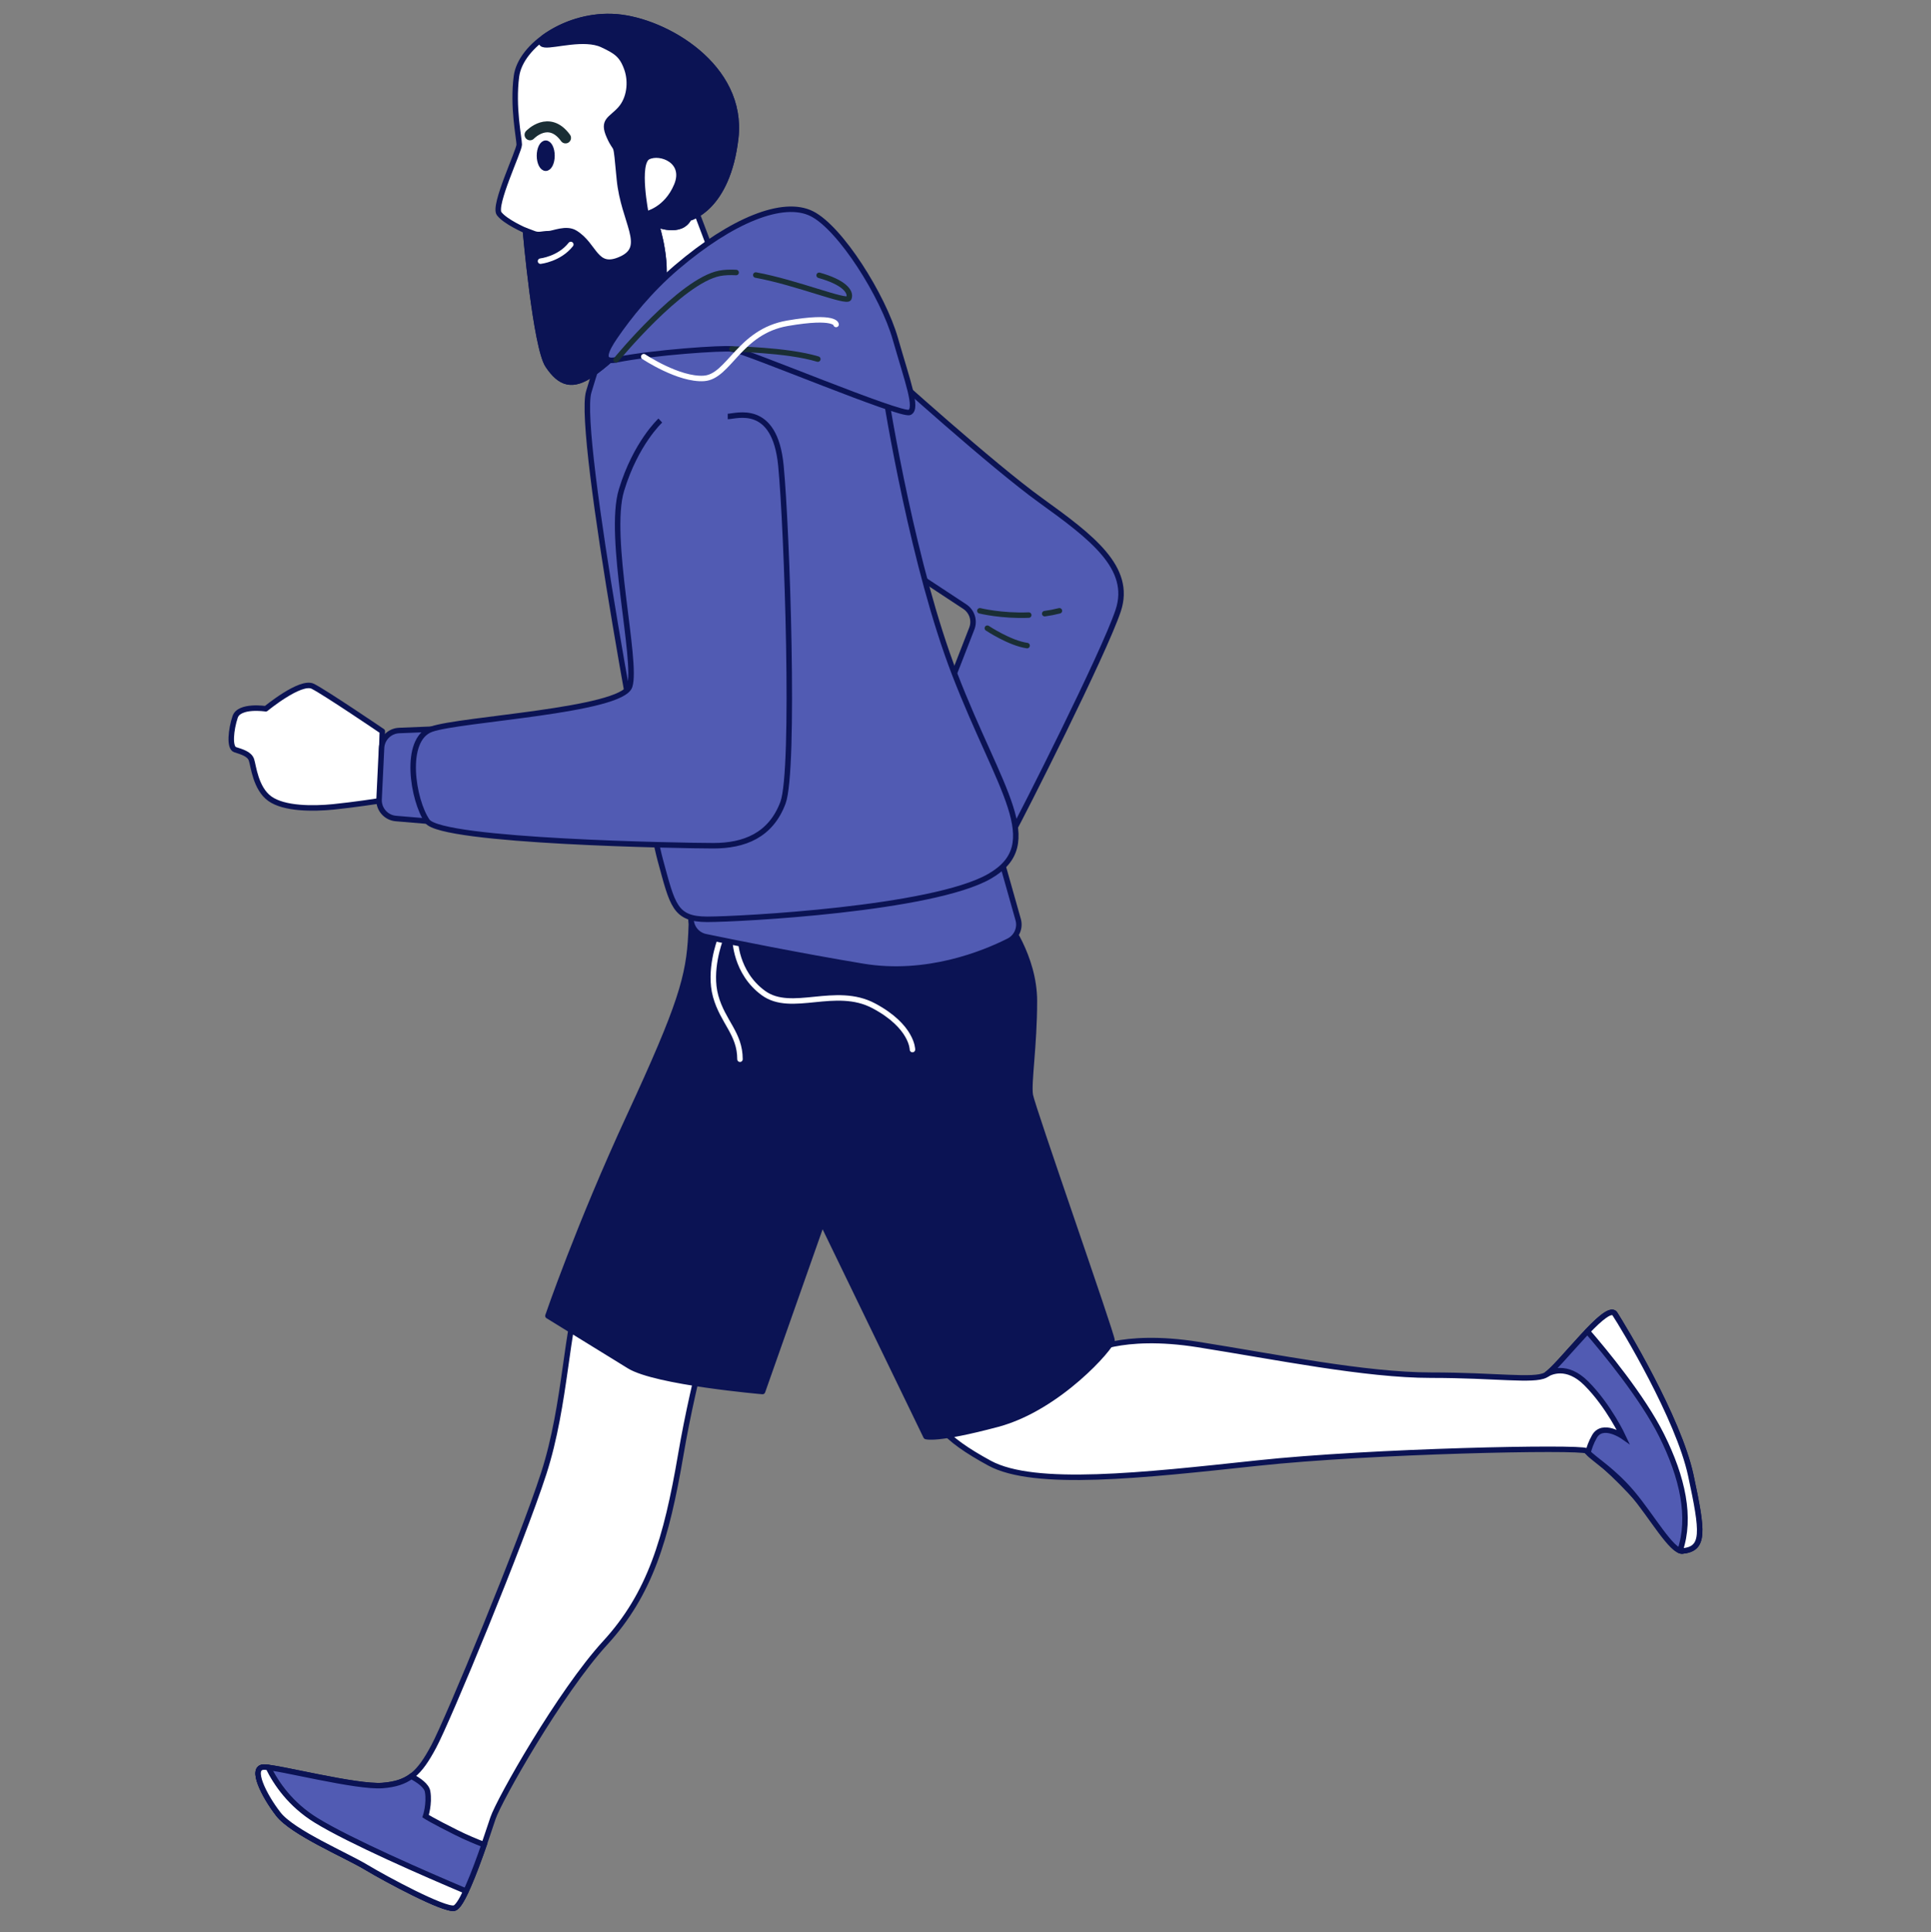 <?xml version="1.0" encoding="UTF-8"?>
<!-- Generator: Adobe Illustrator 26.5.3, SVG Export Plug-In . SVG Version: 6.00 Build 0)  -->
<svg xmlns="http://www.w3.org/2000/svg" xmlns:xlink="http://www.w3.org/1999/xlink" version="1.1" id="Layer_1" x="0px" y="0px" viewBox="0 0 352 352.21" style="enable-background:new 0 0 352 352.21;" xml:space="preserve">
<rect x="0" y="0" width="352" height="352.21" fill="#808080" stroke="none"/>
<g id="Background_Simple">
</g>
<g id="Floor">
</g>
<g id="Plant">
</g>
<g id="Window">
</g>
<g id="Device">
</g>
<g>
	<g id="XMLID_1_">
		<g>
			<path id="XMLID_16_" style="fill:#515BB3;stroke:#0B1354;stroke-miterlimit:10;" d="M160.06,65.99c0.12,0.15,0.24,0.29,0.38,0.41     c2.14,1.93,20.47,18.47,29.23,24.78c9.31,6.71,16.77,12.3,14.16,20.12c-2.61,7.82-17.51,37.26-19.38,40.61     c-1.86,3.35-9.69-2.61-10.43-5.22c-0.75-2.61-4.47-13.41-2.24-18.63c1.56-3.64,4.02-9.99,5.37-13.5c0.57-1.47,0.03-3.13-1.29-4     l-12.03-7.92c-0.65-0.43-1.13-1.06-1.36-1.8c-0.92-2.98-3.44-11.28-5.23-19.35C155.04,71.52,152.82,56.77,160.06,65.99z"></path>
			<path style="fill:none;stroke:#1A2E35;stroke-linecap:round;stroke-linejoin:round;stroke-miterlimit:10;" d="M190.44,111.85     c0.88-0.12,1.78-0.29,2.68-0.52"></path>
			<path style="fill:none;stroke:#1A2E35;stroke-linecap:round;stroke-linejoin:round;stroke-miterlimit:10;" d="M178.62,111.33     c0,0,3.94,0.98,8.91,0.78"></path>
			<path style="fill:none;stroke:#1A2E35;stroke-linecap:round;stroke-linejoin:round;stroke-miterlimit:10;" d="M179.98,114.5     c0,0,4.08,2.72,7.25,3.17"></path>
		</g>
		<path id="XMLID_15_" style="fill:#FFFFFF;stroke:#0B1354;stroke-linecap:round;stroke-linejoin:round;stroke-miterlimit:10;" d="    M198.24,246.55c0,0,5.96-3.73,20.12-1.49c14.16,2.24,30.55,5.59,42.48,5.59c11.92,0,18.63,1.12,20.87,0    c2.24-1.12,11.18-13.41,12.67-11.18c1.49,2.24,9.31,16.77,11.55,27.2c2.24,10.43,4.84,15.65,0.75,16.02    c-1.68,0.15-4.69-5.44-7.79-8.98c-4.47-5.1-9.06-8.83-9.72-9.27c-1.12-0.75-39.12,0-59.99,2.24c-20.87,2.24-40.61,4.47-48.81,0    c-8.2-4.47-11.92-8.2-9.31-12.67C173.65,249.54,198.24,246.55,198.24,246.55z"></path>
		<path id="XMLID_14_" style="fill:#FFFFFF;stroke:#0B1354;stroke-linecap:round;stroke-linejoin:round;stroke-miterlimit:10;" d="    M130.8,236.87c0,0-4.1,13.04-6.71,28.32c-2.61,15.28-5.59,25.34-13.79,34.28c-8.2,8.94-19.32,28.58-20.44,31.94    c-1.12,3.35-5.22,16.02-7.08,16.39c-1.86,0.37-12.3-5.22-16.02-7.45c-3.73-2.24-13.41-6.33-16.02-9.69    c-2.61-3.35-5.22-8.57-2.61-8.57c2.61,0,16.77,3.73,21.61,3.35c4.84-0.37,6.71-2.24,9.31-7.08c2.61-4.84,15.97-37.15,20.07-49.82    c4.1-12.67,4.1-27.2,6.71-32.79c2.61-5.59,1.49-9.69,10.43-10.43C125.21,224.57,130.8,236.87,130.8,236.87z"></path>
		<path id="XMLID_13_" style="fill:#0B1354;stroke:#0B1354;stroke-linecap:round;stroke-linejoin:round;stroke-miterlimit:10;" d="    M183.34,167.56c0,0,5.22,6.71,5.22,14.9c0,8.2-1.12,14.9-0.75,17.14c0.37,2.24,14.9,43.59,14.9,44.71    c0,1.12-9.69,12.3-20.87,15.28c-11.18,2.98-13.04,2.24-13.04,2.24l-18.92-39.07L139,253.63c0,0-19.45-1.67-24.29-4.65    c-4.84-2.98-14.83-9.14-14.83-9.14s5.59-16.39,14.9-36.51c9.31-20.12,10.81-25.34,11.18-33.16c0.37-7.82,0-11.92,0-11.92    L183.34,167.56z"></path>
		<g>
			<path style="fill:none;stroke:#FFFFFF;stroke-linecap:round;stroke-linejoin:round;stroke-miterlimit:10;" d="M134.01,171.16     c0,0,0,6.09,5.15,9.84c5.15,3.75,13.12-1.41,20.14,2.34c7.03,3.75,7.03,7.96,7.03,7.96"></path>
			<path style="fill:none;stroke:#FFFFFF;stroke-linecap:round;stroke-linejoin:round;stroke-miterlimit:10;" d="M131.24,171.42     c0,0-2.09,5.48-0.78,10.17c1.3,4.69,4.43,6.78,4.43,11.47"></path>
		</g>
		<path id="XMLID_12_" style="fill:#515BB3;stroke:#0B1354;stroke-miterlimit:10;" d="M183.03,158.51l2.57,9.1    c0.44,1.55-0.29,3.19-1.73,3.91c-4.56,2.3-14.97,6.55-26.61,4.61c-11.75-1.96-23.5-4.34-28.63-5.4c-1.56-0.32-2.67-1.7-2.67-3.29    l0,0c0-1.65,1.2-3.06,2.83-3.31l50.49-8.02C180.95,155.84,182.57,156.88,183.03,158.51z"></path>
		<path id="XMLID_11_" style="fill:#515BB3;stroke:#0B1354;stroke-miterlimit:10;" d="M160.55,68.56c0.28,0.41,0.46,0.87,0.54,1.37    c0.77,4.91,5.46,33.56,12.93,52.92c8.2,21.24,16.77,30.93,6.33,36.89c-10.43,5.96-45.46,7.82-51.42,7.82    c-5.96,0-6.33-2.61-8.57-10.81c-2.24-8.2-15.28-77.87-13.04-85.32c2.24-7.45,3.35-10.81,8.2-14.16    c4.84-3.35,32.42-1.86,36.89,1.86C156.02,62.15,159.39,66.86,160.55,68.56z"></path>
		<path id="XMLID_10_" style="fill:#FFFFFF;stroke:#0B1354;stroke-linecap:round;stroke-linejoin:round;stroke-miterlimit:10;" d="    M125.96,36.04l5.22,13.79l-10.81,9.69l-6.33-19.37C114.03,40.14,120.37,31.57,125.96,36.04z"></path>
		<path id="XMLID_9_" style="fill:#FFFFFF;stroke:#0B1354;stroke-linecap:round;stroke-linejoin:round;stroke-miterlimit:10;" d="    M125.58,39.77c0,0,7.04-1.58,8.53-14.62c1.49-13.04-12.75-21.33-21.7-22.08c-8.94-0.75-17.51,5.22-18.26,10.81    c-0.75,5.59,0.5,11.36,0.5,12.48c0,1.12-4.78,11.09-3.66,12.58c1.12,1.49,4.78,3.07,4.78,3.07s1.86,21.24,4.1,24.59    c2.24,3.35,4.47,4.1,8.2,1.49c3.73-2.61,10.43-8.94,12.3-14.16c1.86-5.22-0.75-13.04-0.75-13.04S124.09,42.75,125.58,39.77z"></path>
		
			<ellipse style="fill:#0B1354;stroke:#0B1354;stroke-linecap:round;stroke-linejoin:round;stroke-miterlimit:10;" cx="99.48" cy="28.38" rx="1.14" ry="2.28"></ellipse>
		<path style="fill:none;stroke:#1A2E35;stroke-width:2;stroke-linecap:round;stroke-linejoin:round;stroke-miterlimit:10;" d="    M96.62,24.57c0,0,3.43-3.62,6.47,0.57"></path>
		<path style="fill:#0B1354;stroke:#0B1354;stroke-linecap:round;stroke-linejoin:round;stroke-miterlimit:10;" d="M112.42,3.07    c-4.96-0.41-9.81,1.24-13.27,3.75c-0.47,0.56-0.81,1.23,0.18,1.34c1.71,0.19,7.23-1.52,10.47,0c2.51,1.18,3.61,1.87,4.5,4.45    c0.81,2.36,0.46,5.41-1.23,7.28c-1.73,1.93-3.33,2.01-2.02,4.96c1.49,3.35,1.12,0,1.86,7.82c0.75,7.82,5.22,12.3,0.37,14.53    c-4.84,2.24-4.75-2.52-8.48-4.76c-1.61-0.97-3.93,0.15-4.76,0.15c-1.29,0-1.82,0.4-2.91-0.08C96.66,42.32,95.78,42,95.78,42    s1.86,21.24,4.1,24.59c2.24,3.35,4.47,4.1,8.2,1.49c3.73-2.61,10.43-8.94,12.3-14.16c1.86-5.22-0.75-13.04-0.75-13.04    s4.47,1.86,5.96-1.12c0,0,7.04-1.58,8.53-14.62C135.61,12.1,121.36,3.81,112.42,3.07z"></path>
		<path style="fill:none;stroke:#FFFFFF;stroke-linecap:round;stroke-linejoin:round;stroke-miterlimit:10;" d="M98.53,47.6    c0,0,3.43-0.38,5.52-3.04"></path>
		<path id="XMLID_8_" style="fill:#FFFFFF;stroke:#0B1354;stroke-linecap:round;stroke-linejoin:round;stroke-miterlimit:10;" d="    M117.76,39.02c0,0-1.86-9.32,0.38-10.43c2.24-1.12,7.08,0.75,5.21,5.22C121.48,38.28,117.76,39.02,117.76,39.02z"></path>
		<g>
			<path id="XMLID_7_" style="fill:#515BB3;stroke:#0B1354;stroke-miterlimit:10;" d="M112.31,65.59c-2.96,0.59-1.9-1.76-0.19-4.24     c2.56-3.73,6.32-8.45,11.23-12.64c10.06-8.57,19.42-12.37,24.63-9.76c5.22,2.61,13,14.98,15.23,22.8     c2.24,7.82,4.1,12.67,2.61,13.41c-1.49,0.75-29.81-11.18-32.42-11.55C131.79,63.38,119.19,64.21,112.31,65.59z"></path>
			<g>
				<path style="fill:none;stroke:#1A2E35;stroke-linecap:round;stroke-linejoin:round;stroke-miterlimit:10;" d="M137.77,50.13      c7.51,1.38,16.6,5.16,16.97,4.24c0.49-1.23-0.98-2.95-5.42-4.19"></path>
				<path style="fill:none;stroke:#1A2E35;stroke-linecap:round;stroke-linejoin:round;stroke-miterlimit:10;" d="M112.31,65.59      c0,0,11.79-14.4,18.86-15.77c0.88-0.17,1.91-0.21,3.02-0.15"></path>
				<path style="fill:none;stroke:#1A2E35;stroke-linecap:round;stroke-linejoin:round;stroke-miterlimit:10;" d="M133.41,63.61      c0,0,10.01,0.12,15.67,1.84"></path>
			</g>
			<path style="fill:none;stroke:#FFFFFF;stroke-linecap:round;stroke-linejoin:round;stroke-miterlimit:10;" d="M117.35,65.01     c0,0,6.4,4.27,10.97,3.96c4.57-0.3,6.4-8.53,15.23-10.05c8.83-1.52,8.86,0.22,8.86,0.22"></path>
		</g>
		<g>
			<path id="XMLID_6_" style="fill:#FFFFFF;stroke:#0B1354;stroke-linecap:round;stroke-linejoin:round;stroke-miterlimit:10;" d="     M69.69,133.29c0,0-10.43-7.08-12.67-8.2c-2.24-1.12-8.57,4.1-8.57,4.1s-4.84-0.75-5.59,1.49c-0.75,2.24-1.12,5.59,0,5.96     c1.12,0.37,2.61,0.75,2.98,1.86c0.37,1.12,0.75,5.22,3.35,7.08c2.61,1.86,7.82,1.86,11.55,1.49c3.73-0.37,8.57-1.12,8.57-1.12     L69.69,133.29z"></path>
			<path id="XMLID_5_" style="fill:#515BB3;stroke:#0B1354;stroke-miterlimit:10;" d="M78.64,132.91l-5.88,0.24     c-1.74,0.07-3.13,1.46-3.21,3.19l-0.45,9.35c-0.09,1.8,1.27,3.35,3.07,3.5l5.71,0.48L78.64,132.91z"></path>
			<path id="XMLID_4_" style="fill:#515BB3;stroke:#0B1354;stroke-miterlimit:10;" d="M132.66,75.91c1.49,0,8.57-2.61,9.69,8.94     c1.12,11.55,2.61,55.52,0.37,61.48c-2.24,5.96-7.08,7.82-12.67,7.82c-5.59,0-49.55-0.75-52.16-4.47     c-2.61-3.73-4.47-14.9,0.75-16.77c5.22-1.86,34.65-3.35,36.14-7.82c1.49-4.47-4.1-27.2-1.49-35.77     c2.61-8.57,7.08-12.67,7.08-12.67"></path>
		</g>
		<g>
			<path id="XMLID_3_" style="fill:#515BB3;stroke:#0B1354;stroke-miterlimit:10;" d="M294.37,239.48     c1.49,2.24,11.61,18.99,13.85,29.42c2.24,10.43,2.55,13.42-1.55,13.8c-1.91,0.17-5.56-6.3-9.07-10.48     c-3.57-4.24-6.99-6.2-8.12-7.46c0.21-0.83,0.54-1.82,1.17-2.93c1.49-2.61,5.22,0,5.22,0s-2.61-5.59-6.71-9.69     c-3.58-3.57-6.58-2.05-7.29-1.6C284.31,249.01,292.91,237.28,294.37,239.48z"></path>
			<path style="fill:#FFFFFF;stroke:#0B1354;stroke-linecap:round;stroke-linejoin:round;stroke-miterlimit:10;" d="M306.66,282.7     c4.1-0.37,3.79-3.36,1.55-13.8c-2.24-10.43-12.36-27.19-13.85-29.42c-0.65-0.97-2.69,0.79-4.99,3.19     c3.21,3.71,10.04,11.97,13.52,18.94c3.86,7.73,5.42,15,3.36,21.04C306.4,282.69,306.54,282.71,306.66,282.7z"></path>
		</g>
		<g>
			<path id="XMLID_2_" style="fill:#515BB3;stroke:#0B1354;stroke-miterlimit:10;" d="M50.75,330.66c-2.61-3.35-5.22-8.57-2.61-8.57     c2.61,0,16.77,3.73,21.61,3.35c2.28-0.18,3.88-0.7,5.23-1.68c1.39,0.74,2.79,1.72,2.97,2.8c0.37,2.24-0.37,4.47-0.37,4.47     s1.12,0.75,5.59,2.98c1.74,0.87,3.53,1.62,5.08,2.22c-1.71,4.92-4.13,11.3-5.45,11.56c-1.86,0.37-12.3-5.22-16.02-7.45     C63.04,338.11,53.35,334.01,50.75,330.66z"></path>
			<path style="fill:#FFFFFF;stroke:#0B1354;stroke-linecap:round;stroke-linejoin:round;stroke-miterlimit:10;" d="M82.79,347.79     c0.56-0.11,1.33-1.34,2.15-3.1c-7.38-3.12-21.15-9.11-27.31-12.9c-4.68-2.88-7.3-6.73-8.73-9.65c-0.31-0.04-0.57-0.06-0.77-0.06     c-2.61,0,0,5.22,2.61,8.57c2.61,3.35,12.3,7.45,16.02,9.69C70.49,342.58,80.93,348.17,82.79,347.79z"></path>
		</g>
	</g>
</g>
</svg>
